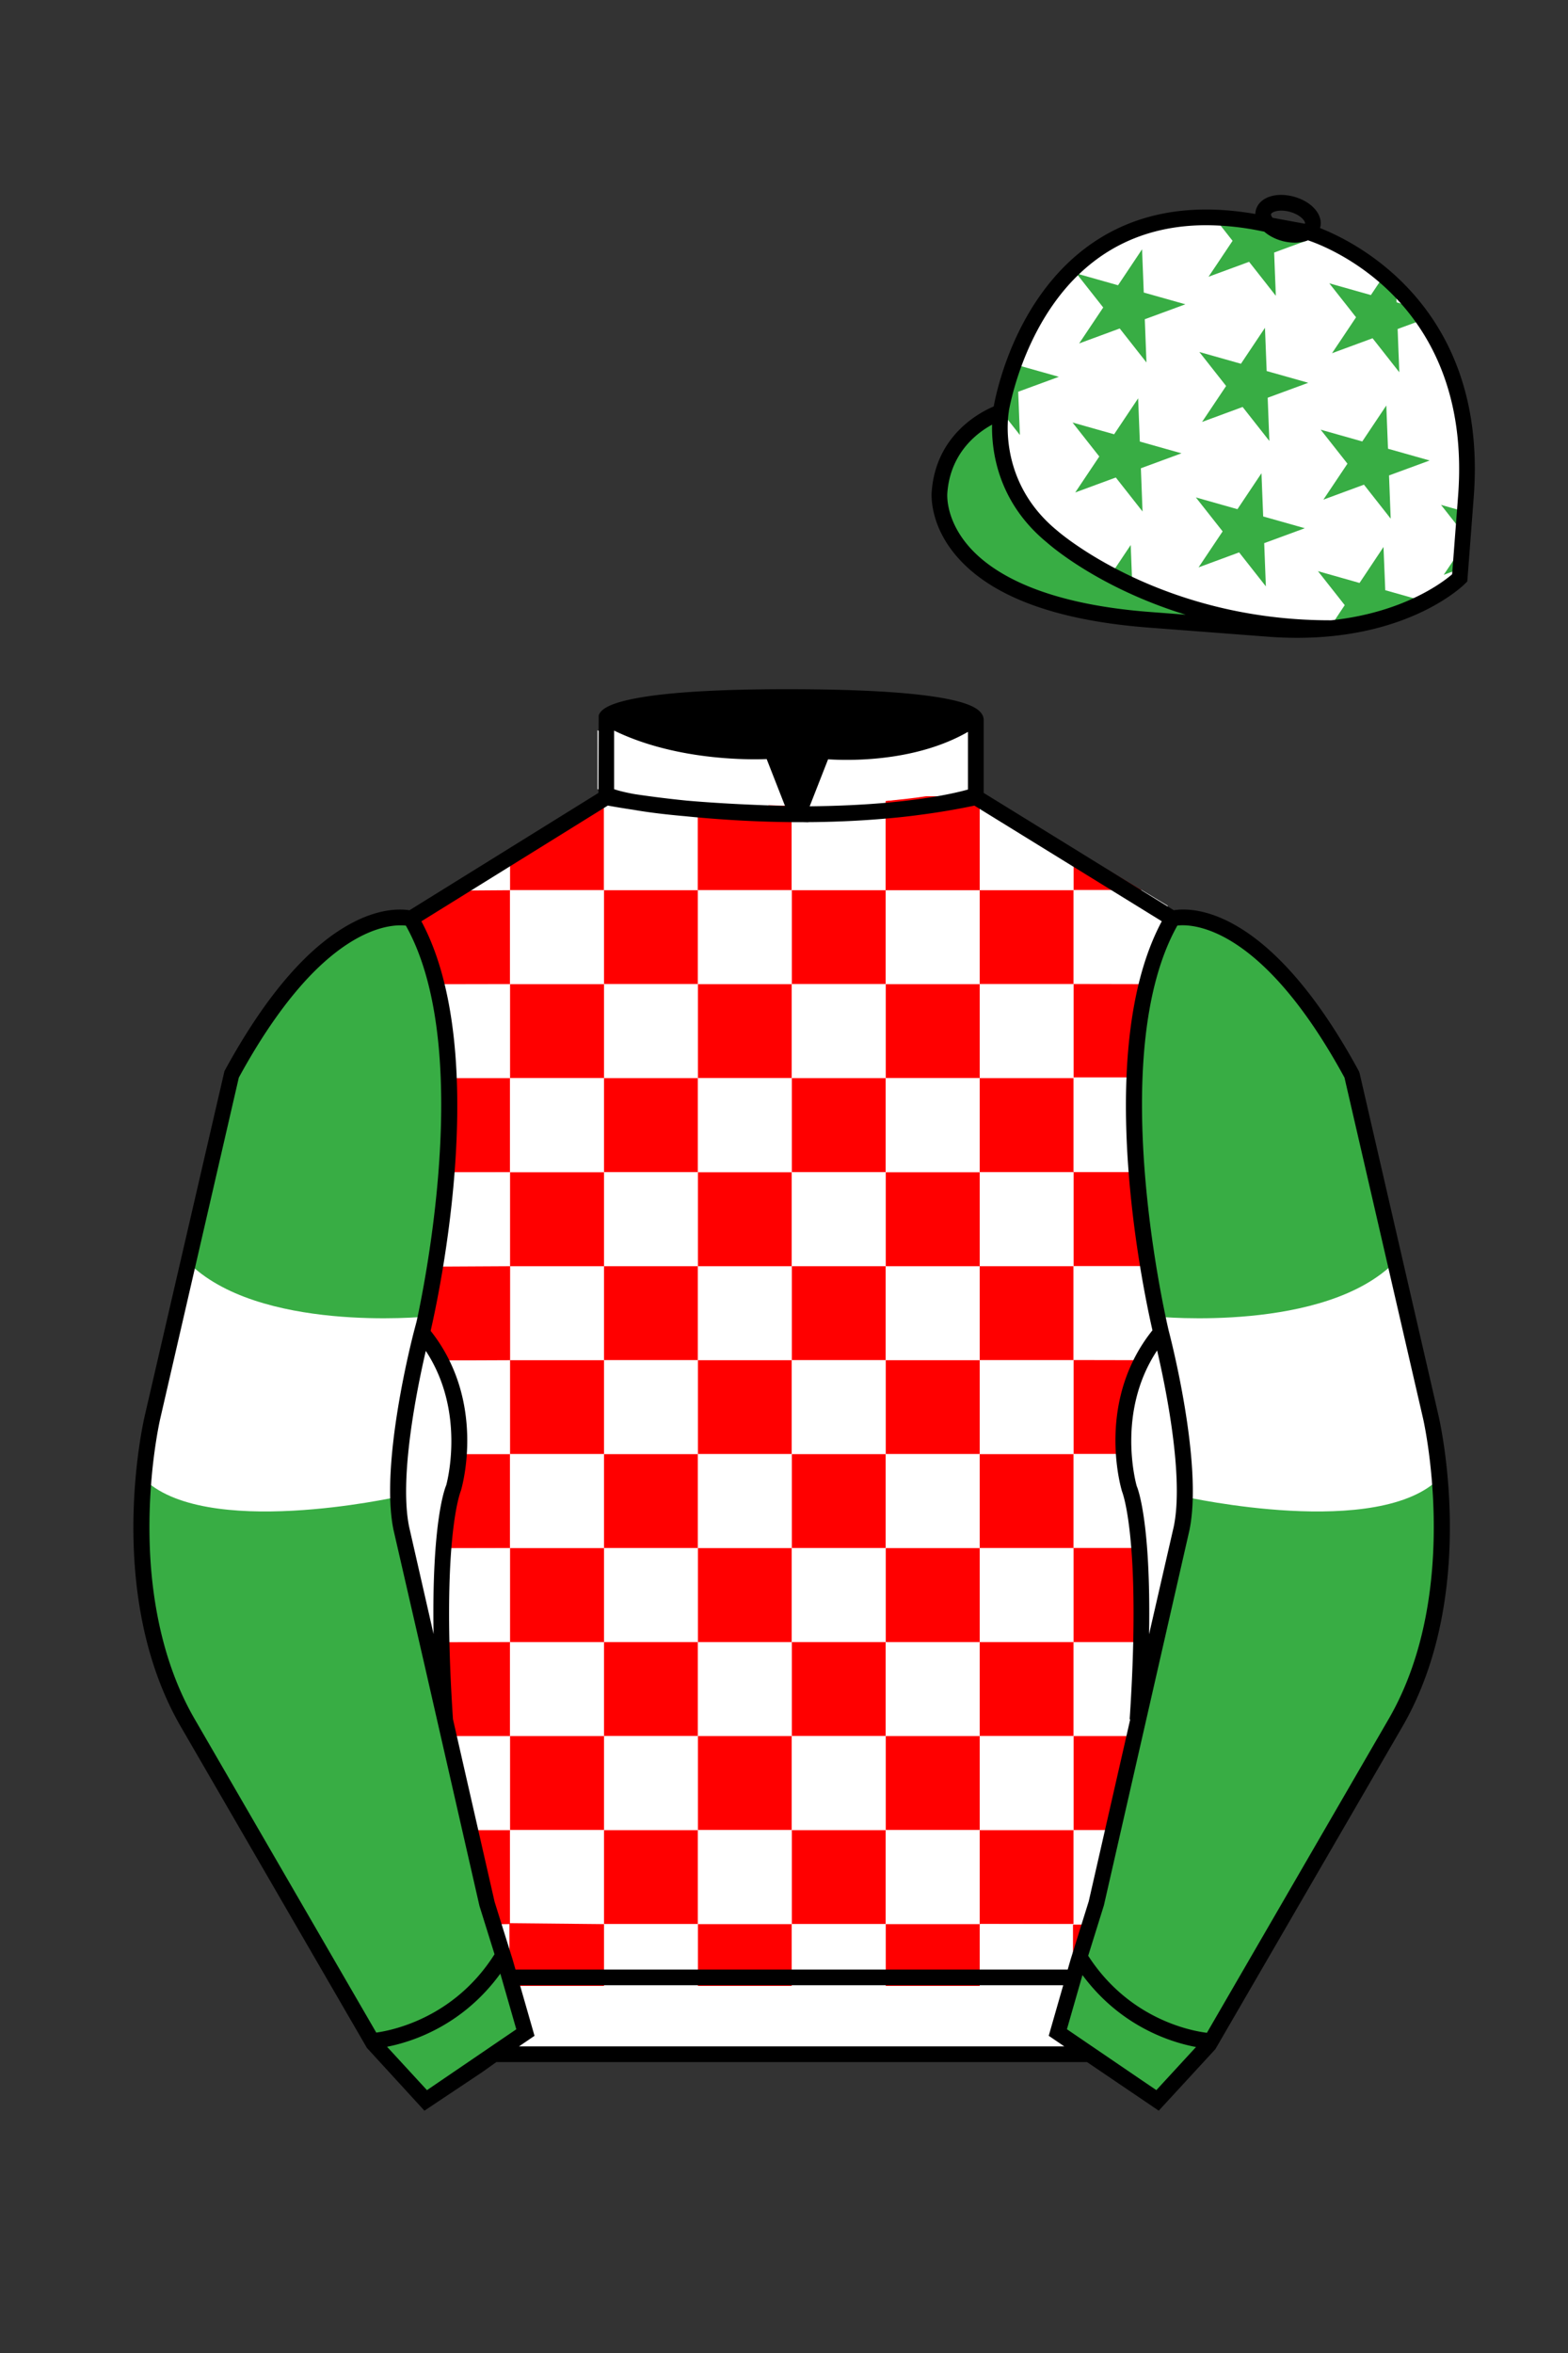 
<svg xmlns="http://www.w3.org/2000/svg" viewBox="0 0 100 150">

	<rect x="0" y="0" width="100" height="150" fill="#333333" stroke="none"/>

	<path d="M74.752 58.99s5.164-1.613 11.451 9.961l5.025 21.795s2.623 11.087-2.232 19.497l-11.869 20.482-3.318 3.605-4.346-2.944H31.484l-1.03.731-3.317 2.213-1.658-1.802-1.659-1.803-5.936-10.241-5.936-10.241c-2.427-4.205-2.985-9.08-2.936-12.902.049-3.823.705-6.595.705-6.595l2.512-10.897 2.512-10.898c3.144-5.787 6.007-8.277 8.084-9.321 2.077-1.043 3.368-.64 3.368-.64l6.228-3.865 6.229-3.865v-5.08s.087-.328 1.571-.655c1.483-.328 4.364-.655 9.95-.655 6.222 0 9.232.368 10.689.737 1.455.369 1.357.737 1.357.737v4.916l12.535 7.73z" fill="#FFFFFF"></path>

<defs><style>.cls-1{fill:#fff;}</style></defs><polygon points="32.53 54.11 32.53 56.75 28.27 56.75 32.53 54.11" fill="#FFFFFF"></polygon><polygon points="38.52 50.76 38.52 56.75 32.53 56.75 32.53 54.11 37.94 50.76 38.52 50.76" fill="#FF0000"></polygon><path d="M32.53,56.75v6H27.16a15.11,15.11,0,0,0-.63-2V57.83l1-.64.05,0,.66-.41Z" fill="#FF0000"></path><rect x="32.53" y="56.75" width="5.99" height="5.99" fill="#FFFFFF"></rect><path d="M32.53,62.74v6H28c0-.8-.08-1.6-.16-2.38,0-.12,0-.23-.05-.35a24.09,24.09,0,0,0-.59-3.26Z" fill="#FFFFFF"></path><rect x="32.53" y="62.74" width="5.99" height="5.99" fill="#FF0000"></rect><path d="M32.53,68.73v6H27.82a49.55,49.55,0,0,0,.14-6Z" fill="#FF0000"></path><rect x="32.53" y="68.73" width="5.99" height="5.99" fill="#FFFFFF"></rect><path d="M32.53,74.73v6H27.08c.25-1.53.52-3.38.69-5.4l0-.37c0-.07,0-.14,0-.22Z" fill="#FFFFFF"></path><rect x="32.53" y="74.73" width="5.99" height="5.99" fill="#FF0000"></rect><path d="M32.53,80.72v6h-5l-.15-.25a9.64,9.64,0,0,0-.88-1.53V83.69c0-.17.08-.37.12-.59s0-.15,0-.23l.15-.77v0c.07-.41.15-.86.23-1.35Z" fill="#FF0000"></path><rect x="32.53" y="80.72" width="0.01" height="5.99" fill="#FFFFFF"></rect><rect x="32.54" y="80.72" width="5.98" height="5.99" fill="#FFFFFF"></rect><rect x="32.53" y="80.72" width="0.01" height="5.99" fill="#FF0000"></rect><path d="M32.53,86.71v6H28.81a12.66,12.66,0,0,0-.17-2.91,0,0,0,0,0,0,0,10,10,0,0,0-1.07-3.07Z" fill="#FFFFFF"></path><rect x="32.53" y="86.71" width="5.99" height="5.99" fill="#FF0000"></rect><path d="M32.53,92.7v6H27.85a16.89,16.89,0,0,1,.65-4,10.3,10.3,0,0,0,.31-2Z" fill="#FF0000"></path><rect x="32.53" y="92.7" width="5.99" height="5.99" fill="#FFFFFF"></rect><path d="M32.53,98.69v6h-5c0-.27.05-.54.07-.81l.08.33c0-.47,0-.91,0-1.34,0-.21,0-.41,0-.61v-.2c0-1.33.07-2.44.15-3.36Z" fill="#FFFFFF"></path><rect x="32.53" y="98.69" width="5.99" height="5.99" fill="#FF0000"></rect><path d="M32.53,104.68v6H28l-.34-1.48-.59-2.57a11.12,11.12,0,0,0,.45-1.94Z" fill="#FF0000"></path><rect x="32.53" y="104.68" width="5.99" height="5.99" fill="#FFFFFF"></rect><polygon points="32.53 110.67 32.53 116.67 29.41 116.67 28.53 112.83 28.31 111.86 28.04 110.71 28.03 110.67 32.53 110.67" fill="#FFFFFF"></polygon><rect x="32.53" y="110.67" width="5.99" height="5.99" fill="#FF0000"></rect><polygon points="32.53 116.67 32.53 122.66 30.91 122.66 30.5 121.4 29.72 118.03 29.69 117.89 29.41 116.67 32.53 116.67" fill="#FF0000"></polygon><rect x="32.53" y="116.67" width="5.99" height="5.99" fill="#FFFFFF"></rect><path d="M32.53,122.67v4h-.4l-.22-.77,0,0a10.31,10.31,0,0,0-.35-1.27v0l-.63-1.92Z" fill="#FFFFFF"></path><path d="M38.52,122.66v3.94H33v0l-.51,0v-4Z" fill="#FF0000"></path><path d="M44.51,51.05v5.7h-6v-6h3.31C42.61,50.86,43.51,51,44.51,51.05Z" fill="#FFFFFF"></path><path d="M50.5,51.4v5.35h-6v-5.7c1.6.15,3.46.28,5.47.31h0Z" fill="#FF0000"></path><rect x="38.52" y="56.75" width="5.99" height="5.99" fill="#FF0000"></rect><rect x="44.51" y="56.75" width="5.99" height="5.99" fill="#FFFFFF"></rect><rect x="38.52" y="62.74" width="5.99" height="5.99" fill="#FFFFFF"></rect><rect x="44.51" y="62.74" width="5.99" height="5.99" fill="#FF0000"></rect><rect x="38.52" y="68.73" width="5.99" height="5.99" fill="#FF0000"></rect><rect x="44.51" y="68.73" width="5.99" height="5.99" fill="#FFFFFF"></rect><rect x="38.52" y="74.73" width="5.99" height="5.99" fill="#FFFFFF"></rect><rect x="44.51" y="74.73" width="5.99" height="5.99" fill="#FF0000"></rect><rect x="38.52" y="80.72" width="5.99" height="5.99" fill="#FF0000"></rect><rect x="44.51" y="80.72" width="5.99" height="5.99" fill="#FFFFFF"></rect><rect x="38.52" y="86.71" width="5.99" height="5.99" fill="#FFFFFF"></rect><rect x="44.51" y="86.71" width="5.99" height="5.99" fill="#FF0000"></rect><rect x="38.52" y="92.7" width="5.99" height="5.99" fill="#FF0000"></rect><rect x="44.51" y="92.7" width="5.99" height="5.99" fill="#FFFFFF"></rect><rect x="38.52" y="98.69" width="5.99" height="5.99" fill="#FFFFFF"></rect><rect x="44.51" y="98.69" width="5.99" height="5.99" fill="#FF0000"></rect><rect x="38.52" y="104.68" width="5.99" height="5.99" fill="#FF0000"></rect><rect x="44.51" y="104.68" width="5.99" height="5.99" fill="#FFFFFF"></rect><rect x="38.52" y="110.67" width="5.99" height="5.99" fill="#FFFFFF"></rect><rect x="44.51" y="110.67" width="5.99" height="5.99" fill="#FF0000"></rect><rect x="38.52" y="116.67" width="5.99" height="5.99" fill="#FF0000"></rect><rect x="44.51" y="116.67" width="5.99" height="5.99" fill="#FFFFFF"></rect><rect x="38.52" y="122.66" width="5.99" height="3.94" fill="#FFFFFF"></rect><rect x="44.51" y="122.66" width="5.99" height="3.94" fill="#FF0000"></rect><path d="M56.49,51.06v5.69h-6V51.4c.3,0,.6,0,.9,0A8.31,8.31,0,0,0,53,51.27C54.3,51.23,55.47,51.15,56.49,51.06Z" fill="#FFFFFF"></path><path d="M62.48,50.76v6h-6V51.06c1-.09,1.85-.19,2.57-.3Z" fill="#FF0000"></path><rect x="50.5" y="56.75" width="5.99" height="5.99" fill="#FF0000"></rect><rect x="56.49" y="56.75" width="5.99" height="5.99" fill="#FFFFFF"></rect><rect x="50.5" y="62.74" width="5.99" height="5.99" fill="#FFFFFF"></rect><rect x="56.49" y="62.74" width="5.99" height="5.99" fill="#FF0000"></rect><rect x="50.5" y="68.73" width="5.99" height="5.99" fill="#FF0000"></rect><rect x="56.49" y="68.73" width="5.99" height="5.99" fill="#FFFFFF"></rect><rect x="50.5" y="74.73" width="5.99" height="5.99" fill="#FFFFFF"></rect><rect x="56.49" y="74.73" width="5.99" height="5.99" fill="#FF0000"></rect><rect x="50.5" y="80.72" width="5.99" height="5.99" fill="#FF0000"></rect><rect x="56.49" y="80.72" width="5.99" height="5.99" fill="#FFFFFF"></rect><rect x="50.5" y="86.71" width="5.99" height="5.99" fill="#FFFFFF"></rect><rect x="56.49" y="86.71" width="5.99" height="5.99" fill="#FF0000"></rect><rect x="50.5" y="92.7" width="5.99" height="5.99" fill="#FF0000"></rect><rect x="56.49" y="92.7" width="5.99" height="5.99" fill="#FFFFFF"></rect><rect x="50.5" y="98.69" width="5.99" height="5.99" fill="#FFFFFF"></rect><rect x="56.49" y="98.69" width="5.99" height="5.99" fill="#FF0000"></rect><rect x="50.5" y="104.68" width="5.99" height="5.99" fill="#FF0000"></rect><rect x="56.49" y="104.68" width="5.99" height="5.99" fill="#FFFFFF"></rect><rect x="50.5" y="110.67" width="5.99" height="5.99" fill="#FFFFFF"></rect><rect x="56.49" y="110.67" width="5.99" height="5.99" fill="#FF0000"></rect><rect x="50.5" y="116.67" width="5.99" height="5.99" fill="#FF0000"></rect><rect x="56.49" y="116.67" width="5.99" height="5.99" fill="#FFFFFF"></rect><rect x="50.5" y="122.66" width="5.99" height="3.94" fill="#FFFFFF"></rect><rect x="56.49" y="122.66" width="5.99" height="3.94" fill="#FF0000"></rect><polygon points="68.47 54.15 68.47 56.75 62.48 56.75 62.48 50.76 62.8 50.76 68.47 54.15" fill="#FFFFFF"></polygon><polygon points="72.81 56.75 68.47 56.75 68.47 54.15 72.81 56.75" fill="#FF0000"></polygon><rect x="62.48" y="56.75" width="5.99" height="5.99" fill="#FF0000"></rect><path d="M74.47,57.74v2.55a16.82,16.82,0,0,0-.85,2.45H68.47v-6h4.34l.12.07.47.28Z" fill="#FFFFFF"></path><rect x="62.48" y="62.74" width="5.99" height="5.99" fill="#FFFFFF"></rect><path d="M73.62,62.74c-.06.23-.12.46-.17.69a22.83,22.83,0,0,0-.4,2.27c0,.26-.07.53-.1.8-.06.55-.11,1.11-.14,1.68,0,.18,0,.37,0,.55H68.47v-6Z" fill="#FF0000"></path><rect x="62.48" y="68.73" width="5.99" height="5.99" fill="#FF0000"></rect><path d="M72.9,74.68v0H68.47v-6h4.32A47,47,0,0,0,72.9,74.68Z" fill="#FFFFFF"></path><rect x="62.48" y="74.73" width="5.99" height="5.99" fill="#FFFFFF"></rect><path d="M73.59,80.72H68.47v-6H72.9v.11C73.06,77,73.33,79.06,73.59,80.72Z" fill="#FF0000"></path><rect x="62.48" y="80.72" width="5.98" height="5.99" fill="#FF0000"></rect><rect x="68.46" y="80.72" width="0.01" height="5.99" fill="#FFFFFF"></rect><path d="M74.44,85.05a12.17,12.17,0,0,0-.63,1.11.18.18,0,0,1,0-.06h0c-.14.2-.26.41-.38.61H68.47v-6h5.12c.09.62.19,1.19.28,1.7s.23,1.18.31,1.58h0l.12.54.08.36A1.24,1.24,0,0,1,74.44,85.05Z" fill="#FFFFFF"></path><rect x="68.46" y="80.72" width="0.01" height="5.99" fill="#FF0000"></rect><rect x="62.48" y="86.71" width="5.99" height="5.99" fill="#FFFFFF"></rect><path d="M73.42,86.71a9.37,9.37,0,0,0-1.06,2.88h0a11.89,11.89,0,0,0-.19,3.11H68.47v-6Z" fill="#FF0000"></path><rect x="62.48" y="92.7" width="5.99" height="5.99" fill="#FF0000"></rect><path d="M73.16,98.69H68.47v-6h3.69a12.3,12.3,0,0,0,.34,2.1A16,16,0,0,1,73.16,98.69Z" fill="#FFFFFF"></path><rect x="62.48" y="98.69" width="5.98" height="5.99" fill="#FFFFFF"></rect><rect x="68.46" y="98.69" width="0.01" height="5.99" fill="#FF0000"></rect><path d="M73.3,102.86v1.19h0c0,.21-.05.42-.07.63H68.47v-6h4.68C73.23,99.78,73.29,101.15,73.3,102.86Z" fill="#FF0000"></path><rect x="68.46" y="98.69" width="0.01" height="5.99" fill="#FFFFFF"></rect><rect x="62.48" y="104.68" width="5.99" height="5.99" fill="#FF0000"></rect><path d="M73.44,107.81l-.44,2h-.08l-.2.88H68.47v-6h4.76a10.24,10.24,0,0,0,0,1.66A11.56,11.56,0,0,0,73.44,107.81Z" fill="#FFFFFF"></path><rect x="62.48" y="110.67" width="5.99" height="5.99" fill="#FFFFFF"></rect><polygon points="72.72 110.67 72.61 111.14 72.61 111.16 71.34 116.67 68.47 116.67 68.47 110.67 72.72 110.67" fill="#FF0000"></polygon><rect x="62.48" y="116.67" width="5.99" height="5.99" fill="#FF0000"></rect><polygon points="71.34 116.67 70.92 118.47 70.2 121.6 69.86 122.66 68.47 122.66 68.47 116.67 71.34 116.67" fill="#FFFFFF"></polygon><path d="M68.47,122.66v3.93l-.5,0c-.16,0-.31,0-.46,0h-5v-3.94Z" fill="#FFFFFF"></path><path d="M69.26,124.54l0,0h0a9.61,9.61,0,0,0-.36,1.3l-.06-.08-.21.86h-.2v-3.93h1.39Z" fill="#FF0000"></path>
<g id="CAP">
	<path fill="#FFFFFF" d="M83.483 14.819s11.045 3.167 10.006 16.831l-.299 3.929-.098 1.266s-3.854 3.878-12.191 3.244l-7.594-.578c-14.146-1.076-13.389-8.132-13.389-8.132.299-3.929 3.901-5.104 3.901-5.104s2.192-14.981 16.72-12.033l.391.107 2.553.47z"></path>

	<path fill="#38ad44" d="M80.674 20.897l.108 2.756 2.655.749-2.589.953.106 2.756-1.705-2.167-2.587.954 1.534-2.292-1.707-2.167 2.653.75zM80.451 30.168l.109 2.755 2.655.75-2.59.952.106 2.756-1.705-2.167-2.587.955 1.535-2.293-1.707-2.166 2.652.75zM72.586 25.393l.108 2.756 2.656.749-2.59.953.106 2.756-1.705-2.167-2.587.954 1.534-2.292-1.707-2.167 2.653.75zM72.836 15.893l.108 2.756 2.656.749-2.59.953.106 2.756-1.705-2.167-2.587.954 1.534-2.292-1.707-2.167 2.653.75zM88.412 25.85l.108 2.756 2.656.75-2.59.952.106 2.756-1.705-2.167-2.587.954 1.535-2.292-1.708-2.167 2.653.75zM90.336 38.188l-.332-.094-.332-.094-.332-.094-.332-.094-.332-.094-.331-.093-.013-.344-.014-.345-.014-.345-.014-.344-.014-.344-.014-.345-.014-.345-.014-.344-.191.287-.191.286-.191.287-.191.287-.191.287-.191.287-.191.286-.192.287-.331-.094-.332-.094-.332-.094-.331-.094-.331-.094-.332-.094-.332-.094-.331-.094.214.271.213.271.213.271.214.271.214.271.213.271.213.271.214.271-.192.287-.191.287-.191.287-.191.287c-.004-.002 3.082-.196 5.34-1.539zM72.206 37.156l-.014-.344-.013-.345-.014-.344-.013-.345-.013-.344-.014-.345-.014-.344-.191.286-.192.286-.191.287-.192.287-.192.286-.191.287zM63.977 26.376l.214.271.213.271.213.271.213.27.213.271-.013-.344-.013-.345-.014-.345-.013-.344-.013-.345-.013-.344-.014-.345-.013-.344.324-.119.323-.12.324-.119.324-.118.324-.119.323-.119.324-.119.324-.119-.332-.094-.332-.094-.332-.094-.332-.093-.332-.094-.332-.094-.332-.094-.331-.093zM92.969 33.539l-.214-.27-.214-.271-.213-.271-.213-.271-.214-.271.331.094.332.094.332.093.331.094zM93.044 36.286l-.323.119-.324.119-.323.12.192-.287.192-.286.192-.286.192-.287zM89.754 19.467l-.354-.1-.331-.093-.012-.344-.014-.345-.848-.921-.191.287-.192.286-.191.286-.192.287-.331-.094-.332-.093-.332-.094-.332-.094-.331-.094-.332-.093-.332-.094-.331-.094.214.271.213.271.213.271.214.271.214.27.213.271.212.271.214.271-.192.286-.191.287-.192.286-.191.287-.192.287-.192.286-.192.286-.192.287.323-.12.324-.119.323-.119.323-.119.323-.119.324-.119.324-.119.323-.12.214.271.213.27.213.271.213.271.213.271.212.271.213.271.214.271-.013-.344-.013-.345-.014-.345-.014-.344-.013-.345-.013-.344-.013-.345-.013-.344.324-.12.323-.119.323-.119.325-.118M77.755 14.269l.214.27.213.271.212.271.214.271-.192.286-.191.287-.192.286-.191.287-.192.287-.192.286-.192.286-.192.287.323-.12.324-.119.323-.119.323-.119.323-.119.324-.119.324-.119.323-.12.214.271.213.27.213.271.213.271.213.271.212.271.213.271.214.271-.013-.344-.013-.345-.014-.345-.014-.344-.013-.345-.013-.344-.013-.345-.013-.344.324-.12.323-.119.323-.119.325-.118.324-.119.323-.119.323-.119-2.838-.705z"></path>
<g id="CAP"><g id="PEAK"><path d="M63.8,26.2a9,9,0,0,0,3,7.76c3.71,3.09,12.89,6.12,12.89,6.12s-16-.32-18.06-4.83C61.6,35.25,56.69,30.28,63.8,26.2Z" fill="#38ad44"></path></g></g></g>

	<path fill="#38ad44" d="M27.109 134.103l2.913-1.944 1.434-.999 2.014-1.385-1.298-4.521-1.154-3.698-5.45-23.896c-.876-4.191 1.314-12.492 1.314-12.492s4.328-17.817-.715-26.405c0 0-5.164-1.613-11.452 9.961L9.69 90.519s-2.623 11.088 2.231 19.498l11.871 20.482 3.317 3.604"></path>


	<path fill="#38ad44" d="M73.785 134.1l-2.912-1.944-1.434-1-2.014-1.384 1.297-4.521 1.154-3.698 5.451-23.896c.875-4.191-1.314-12.493-1.314-12.493s-4.328-17.816.715-26.404c0 0 5.164-1.613 11.451 9.961l5.025 21.795s2.623 11.087-2.232 19.497l-11.869 20.482-3.318 3.605"></path>


	<path fill="#FFFFFF" d="M90.438 86.834c.611 2.29 1.424 7.348 1.424 7.348-3.863 4.009-16.268 1.241-16.268 1.241.332-2.813-1.445-9.947-1.445-9.947l-.328-1.542s10.703 1.048 15.17-3.514l1.447 6.414zM10.497 86.834c-.61 2.29-1.423 7.348-1.423 7.348 3.863 4.009 16.267 1.241 16.267 1.241-.33-2.813 1.447-9.947 1.447-9.947l.329-1.542s-10.705 1.048-15.17-3.514l-1.45 6.414z"></path>


	<path fill="#FFFFFF" d="M47.835 48.387l1.188 2.979s-8-.104-10.917-1.063v-3.75c0 .001 3.843 2.084 9.729 1.834zm3.948 0l-1.219 3c5.563.094 10.125-1.063 10.125-1.063v-3.688c-3.656 2.033-8.906 1.751-8.906 1.751z"></path>


	<path fill="#fff" d="M25.587 97.434c-.875-4.191 1.313-12.492 1.313-12.492 3.678 4.398 2.014 9.944 2.014 9.944s-1.313 2.917-.525 14.753l-2.802-12.205z"></path>
	<path fill="#fff" d="M75.345 97.434c.877-4.191-1.313-12.492-1.313-12.492-3.678 4.398-2.014 9.944-2.014 9.944s1.313 2.917.525 14.753l2.802-12.205z"></path>
	<path d="M84.819 40.543c-11.27 0-17.779-5.718-18.052-5.961-4.297-3.521-3.444-8.346-3.406-8.55l.982.184c-.033.181-.769 4.457 3.075 7.606.08.071 6.532 5.721 17.403 5.721h.09l.002 1h-.094z
	M82.73 40.661c-.596 0-1.218-.023-1.867-.072l-7.593-.579c-6.005-.457-10.158-2.021-12.344-4.647-1.696-2.038-1.513-3.956-1.504-4.037.271-3.571 3.034-5.027 3.952-5.415.256-1.371 1.571-7.096 6.191-10.343 2.977-2.091 6.7-2.705 11.074-1.816l.423.115 2.559.471c.114.033 11.425 3.44 10.367 17.35l-.411 5.379-.13.13c-.151.154-3.53 3.464-10.717 3.464zm-5.795-26.304c-2.591 0-4.87.677-6.794 2.03-4.813 3.383-5.817 9.896-5.826 9.961l-.045.305-.294.098c-.134.044-3.289 1.132-3.558 4.667-.008.078-.137 1.629 1.303 3.337 1.386 1.645 4.527 3.718 11.625 4.258l7.594.578c7.166.546 10.944-2.356 11.67-2.982l.381-4.997c.977-12.83-9.1-16.144-9.624-16.307l-2.958-.58a17.567 17.567 0 0 0-3.474-.368z
	M82.73 40.661c-.596 0-1.218-.023-1.867-.072l-7.593-.579c-6.005-.457-10.158-2.021-12.344-4.647-1.696-2.038-1.513-3.956-1.504-4.037.271-3.571 3.034-5.027 3.952-5.415.256-1.371 1.571-7.096 6.191-10.343 2.977-2.091 6.7-2.705 11.074-1.816l.423.115 2.559.471c.114.033 11.425 3.44 10.367 17.35l-.411 5.379-.13.13c-.151.154-3.53 3.464-10.717 3.464zm-5.795-26.304c-2.591 0-4.87.677-6.794 2.03-4.813 3.383-5.817 9.896-5.826 9.961l-.045.305-.294.098c-.134.044-3.289 1.132-3.558 4.667-.008.078-.137 1.629 1.303 3.337 1.386 1.645 4.527 3.718 11.625 4.258l7.594.578c7.166.546 10.944-2.356 11.67-2.982l.381-4.997c.977-12.83-9.1-16.144-9.624-16.307l-2.958-.58a17.567 17.567 0 0 0-3.474-.368z
	M82.574 15.469a3.11 3.11 0 0 1-.82-.114c-.686-.19-1.256-.589-1.524-1.066-.169-.299-.215-.613-.132-.908.223-.802 1.273-1.161 2.436-.838.685.189 1.255.587 1.524 1.065.169.299.215.614.132.91-.082.295-.282.54-.58.709-.285.16-.646.242-1.036.242zm-.858-2.042c-.389 0-.63.131-.655.223-.009.033.005.087.039.147.104.185.409.452.922.594.513.143.91.07 1.095-.035.061-.035.101-.074.109-.107l.001-.002c.01-.033-.005-.088-.04-.149-.104-.185-.408-.451-.92-.593a2.105 2.105 0 0 0-.551-.078z
	M73.901 134.551l-7.018-4.773 1.396-4.866 1.157-3.71 5.441-23.858c.839-4.021-1.289-12.173-1.311-12.254-.181-.745-4.32-18.123.767-26.785l.099-.167.184-.057c.229-.071 5.632-1.596 12.04 10.199l.048.126 5.025 21.795c.108.458 2.611 11.375-2.287 19.859L77.51 130.632l-3.609 3.919zm-5.857-5.19l5.701 3.883 2.991-3.249 11.842-20.436c4.696-8.134 2.204-19.022 2.179-19.131l-5.011-21.731c-5.364-9.843-9.742-9.825-10.658-9.696-4.709 8.387-.593 25.667-.55 25.842.088.334 2.206 8.455 1.317 12.714l-5.453 23.905-1.164 3.736-1.194 4.163zM27.069 134.554l-3.671-4.006-11.871-20.482c-4.897-8.485-2.394-19.403-2.284-19.864l5.071-21.919c6.411-11.799 11.813-10.27 12.04-10.199l.185.057.098.167c5.087 8.663.948 26.041.77 26.776-.024.091-2.152 8.245-1.31 12.271l5.448 23.888 1.144 3.661 1.4 4.877-7.02 4.773zm-2.834-4.555l2.99 3.248 5.702-3.883-1.198-4.175-1.151-3.688-5.46-23.934c-.893-4.267 1.227-12.388 1.317-12.731.04-.165 4.155-17.44-.551-25.829-.909-.107-5.339-.069-10.661 9.692l-5.008 21.729c-.026.111-2.519 11.001 2.176 19.136l11.844 20.435z
	M23.777 130.604l-.057-.998c.049-.003 4.939-.348 7.894-5.146l.852.523c-3.237 5.258-8.468 5.609-8.689 5.621z
	M27.903 109.751l-2.805-12.215c-.89-4.259 1.229-12.379 1.319-12.723l.247-.935.621.742c3.807 4.551 2.18 10.171 2.109 10.408-.034.087-1.268 3.124-.505 14.576l-.986.147zm-1.827-12.425l1.575 6.859c-.126-7.325.762-9.403.808-9.505-.004 0 1.317-4.618-1.323-8.591-.54 2.327-1.721 8.062-1.06 11.237zM51.09 52.412c-6.99 0-12.442-1.079-12.523-1.095l.198-.98c.12.025 12.197 2.409 23.363.001l.211.978c-3.813.822-7.727 1.096-11.249 1.096z
	M51.547 52.42l-.754-.02c-10.628-.278-12.238-1.21-12.453-1.394l.65-.76-.325.38.288-.408c.059.036 1.529.871 11.112 1.161l-1.17-2.989c-1.409.054-6.492.059-10.477-2.209l.494-.869c4.315 2.455 10.223 2.065 10.282 2.063l.367-.026 1.986 5.071z
	M50.904 52.404h-.733l1.983-5.065.379.041c.058.007 5.735.577 9.436-2.061l.58.814c-3.475 2.477-8.334 2.363-9.738 2.272L51.638 51.4c7.338-.069 10.418-1.167 10.449-1.178l.344.939c-.139.051-3.485 1.243-11.527 1.243z
	M73.031 109.751l-.986-.146c.762-11.452-.472-14.489-.484-14.519-.092-.295-1.719-5.915 2.088-10.466l.621-.742.246.935c.091.344 2.209 8.465 1.318 12.723l-.002.01-2.801 12.205zm.766-23.661c-2.652 3.985-1.314 8.603-1.3 8.652.027.051.912 2.12.786 9.44l1.573-6.856c.663-3.176-.518-8.911-1.059-11.236zM32.544 125.555h35.971v1H32.544zM77.101 130.604c-.222-.012-5.455-.362-8.689-5.621l.852-.523c2.964 4.818 7.844 5.144 7.893 5.146l-.056.998zM50.949 44.453c9.949 0 11.197 1.295 11.197 1.295-3.447 2.682-9.653 2.065-9.653 2.065l-1.61 3.884-1.652-3.822c-8.023 0-10.431-2.188-10.431-2.188s1.083-1.234 12.149-1.234z
	M73.899 134.553l-4.575-3.1H31.658l-.9.639-3.685 2.459-3.671-4.007-11.871-20.482c-2.565-4.445-3.049-9.609-3.003-13.16.049-3.834.691-6.588.719-6.703l5.071-21.919c2.657-4.891 5.449-8.097 8.299-9.529 1.731-.87 2.992-.805 3.498-.724l12.051-7.479.017-4.93c.111-.418.748-.75 1.947-1.015 2.004-.442 5.388-.667 10.058-.667 5.202 0 8.839.253 10.812.752.907.23 1.427.502 1.636.857a.696.696 0 0 1 .099.391v4.611l12.125 7.479c1.135-.186 6.067-.296 11.799 10.253l.048.126L91.732 90.2c.108.458 2.611 11.375-2.287 19.859L77.51 130.632l-3.611 3.921zm-49.659-4.558l2.99 3.249 4.109-2.791h38.292l4.116 2.789 2.989-3.247 11.842-20.436c4.701-8.143 2.204-19.022 2.179-19.131l-5.011-21.732c-5.95-10.916-10.79-9.678-10.836-9.661l-.212.061-.194-.114-12.771-7.877v-5.079c-.095-.068-.353-.209-.98-.369-1.301-.329-4.189-.722-10.566-.722-5.727 0-8.513.35-9.842.644-.712.157-1.041.303-1.179.382v5.143l-12.887 7.998-.218-.068c-.006-.002-1.155-.315-2.994.609-1.825.917-4.664 3.233-7.837 9.053l-5.008 21.729c-.007.03-.645 2.771-.692 6.489-.044 3.425.417 8.398 2.869 12.646l11.841 20.435zm14.835-83.971z
	" fill="#000000"></path>

</svg>
